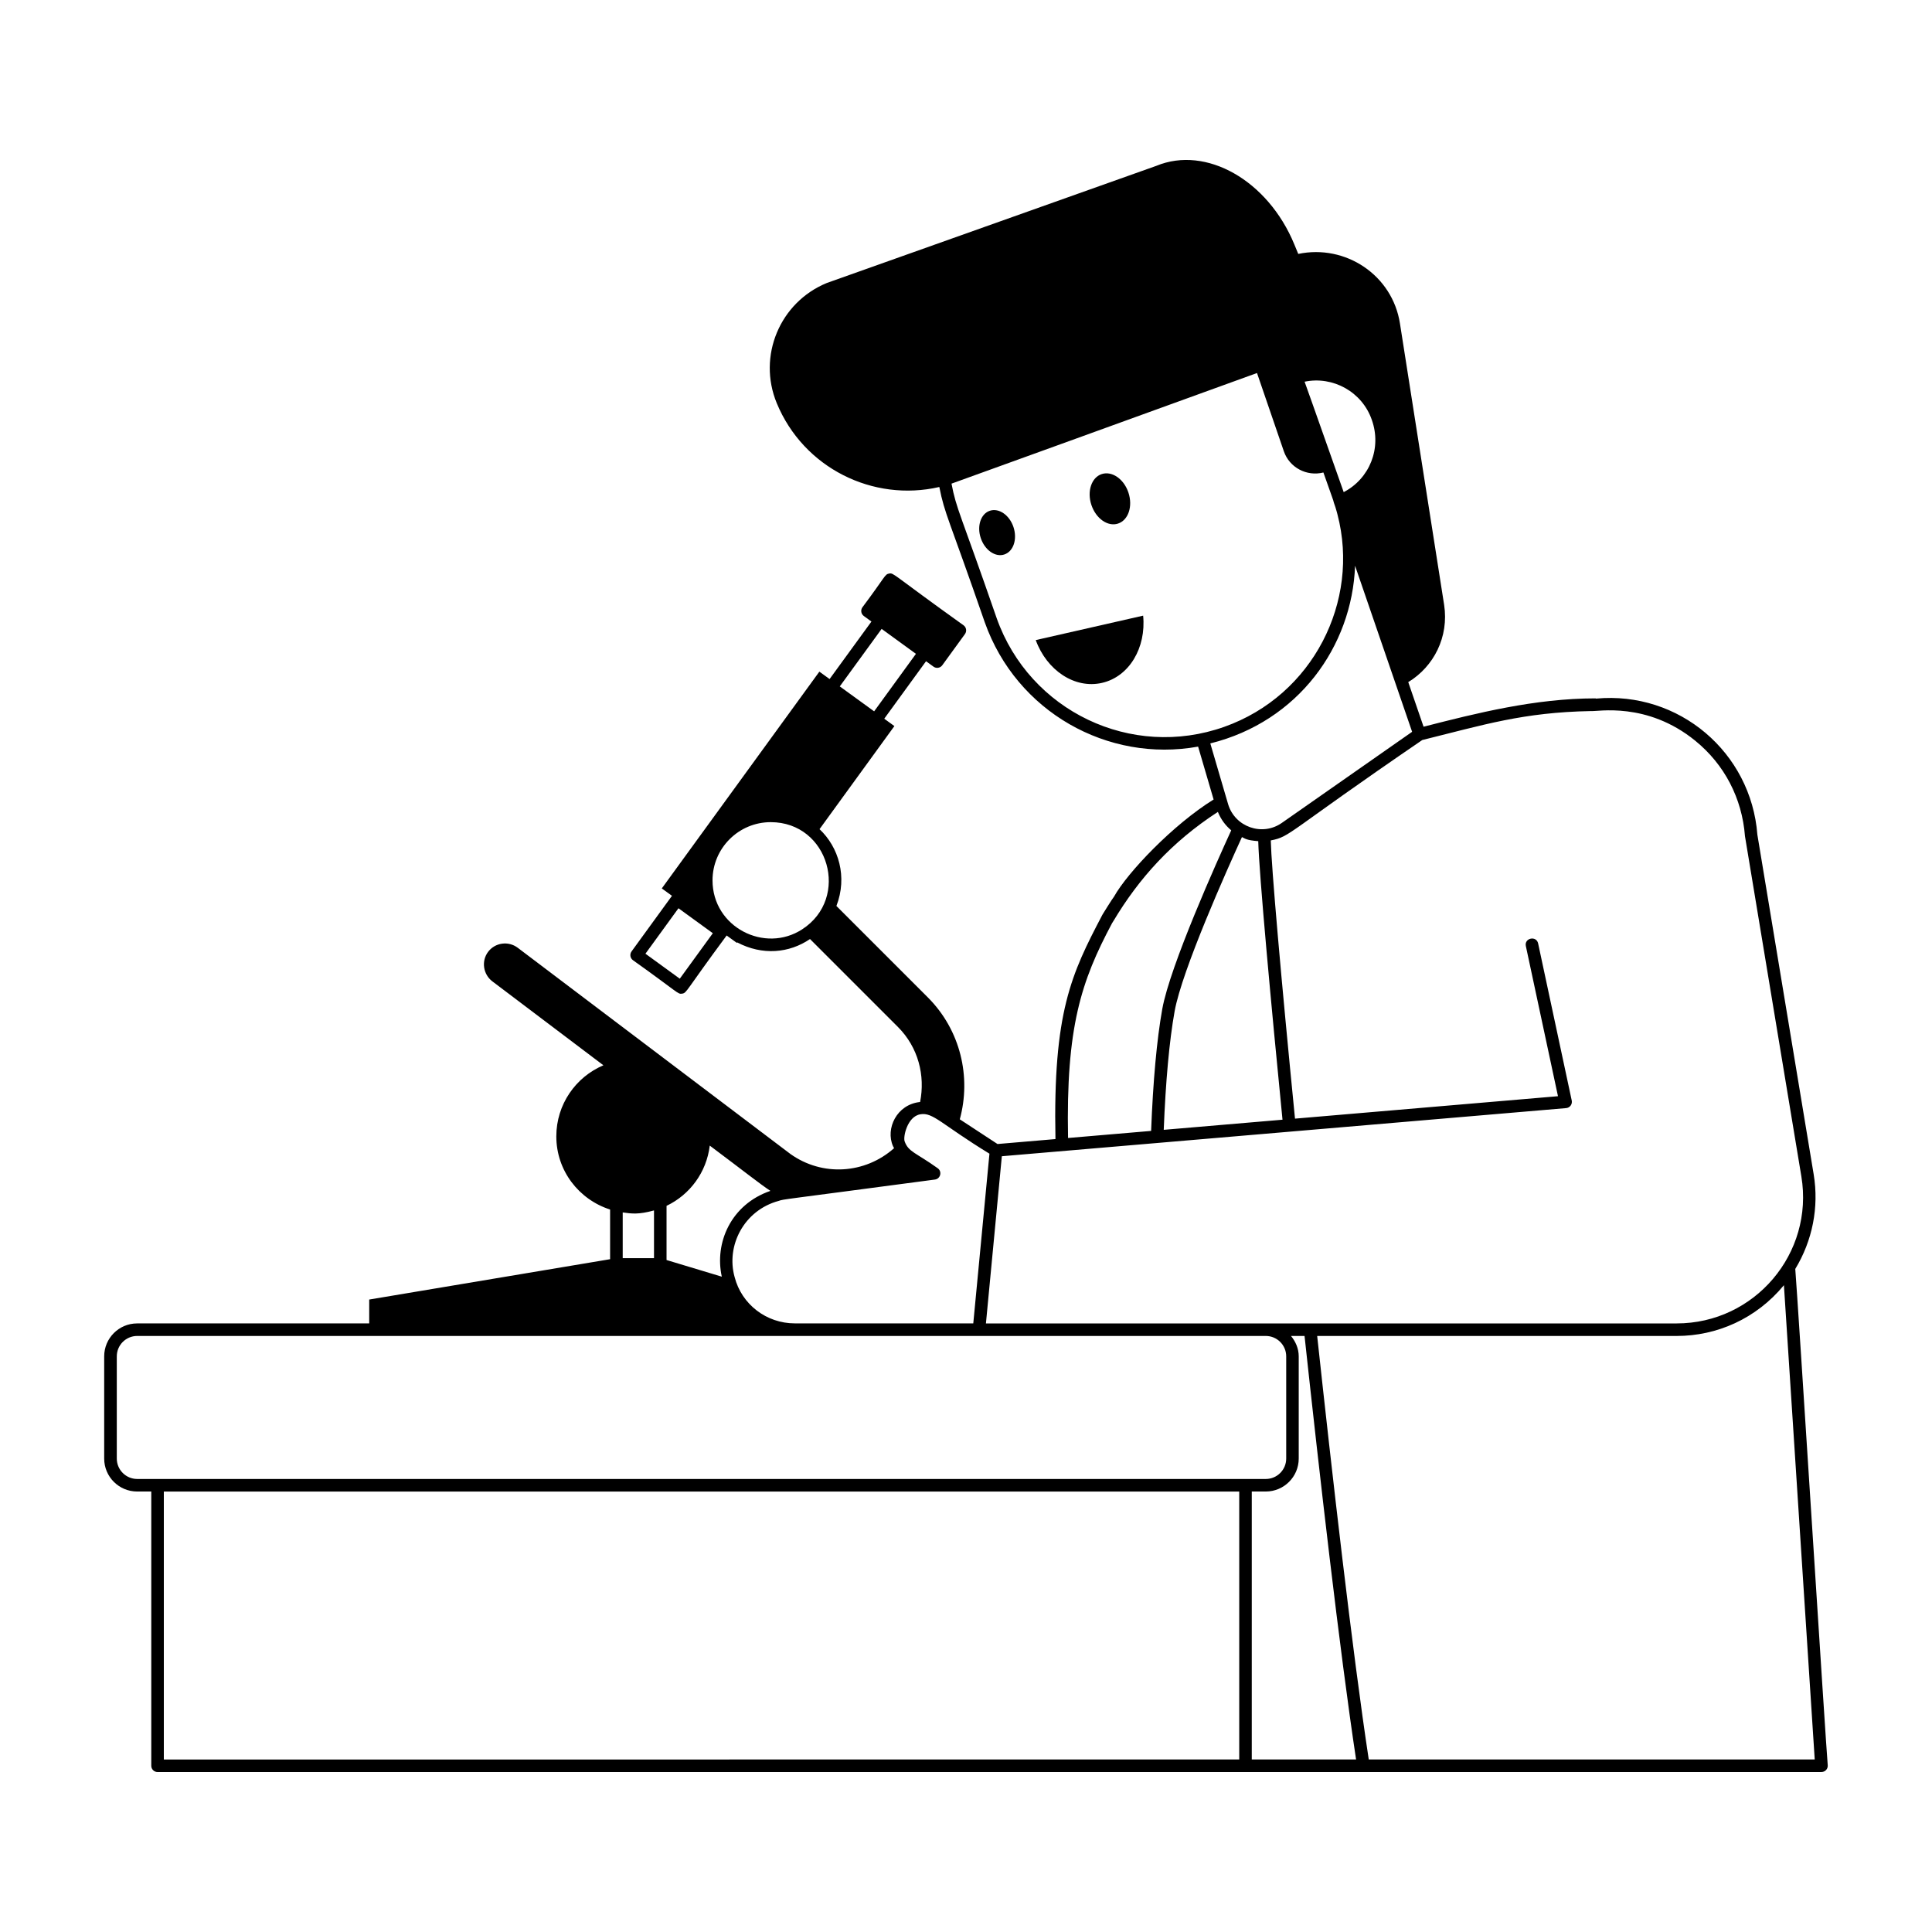 <svg xmlns="http://www.w3.org/2000/svg" width="1200pt" height="1200pt" viewBox="0 0 1200 1200"><path d="m85.188 926.41h8.773v170.34c0 2.152 1.742 3.894 3.894 3.894 209.86-0.004 847.15-0.016 1033.5-0.016 2.336 0 4.109-2.016 3.875-4.285-1.02-10.531-18.711-291.04-20.156-308.18 10.621-17.5 14.832-38.242 11.43-58.766l-34.973-210.95c-3.891-51.184-48.715-89.324-100.23-84.531-0.133-0.012-0.223-0.141-0.359-0.141-37.582 0-74.164 9.266-106.74 17.602l-9.516-27.699c15.832-9.609 25.344-28.051 22.289-47.973l-27.43-174.7c-4.644-30.117-33.789-49.441-63.176-43.289l-2.481-6.008c-16.379-39.668-54.723-61.477-85.648-48.711l-204.79 72.809c-29.16 12.039-43.039 45.438-31 74.598 16.648 40.328 59.82 61.57 100.98 52.074 3.371 17.133 5.742 19.016 28.258 84.129 19.707 55.508 76.281 87.27 132.47 77.129l9.633 32.848c-25.16 15.582-53.539 45.367-61.871 60.355-0.758 0.758-7.883 12.277-7.336 11.492-19.137 36.496-30.609 60.133-29.027 139.07l-35.992 3.07-23.426-15.348c7.176-26.145 0.566-55.312-19.895-75.773l-56.738-56.738c6.984-18.109 1.406-36.516-10.484-47.707l46.496-64.023-6.301-4.574 25.961-35.707 4.637 3.371c1.762 1.281 4.191 0.859 5.441-0.859l14.086-19.383c1.262-1.742 0.883-4.176-0.859-5.441-44.492-31.836-43.23-32.621-46.184-32.156-2.863 0.469-2.281 1.848-16.625 20.941-1.262 1.742-0.883 4.176 0.859 5.441l4.731 3.438-25.996 35.719-6.348-4.606-97.871 134.65 6.324 4.59c-5.211 7.168-26.465 36.418-25.105 34.547-1.262 1.742-0.883 4.176 0.859 5.441 28.637 20.367 27.703 21.211 30.539 20.789 3.019-0.496 1.746-1.148 27.645-36.102 0.008-0.012 0-0.027 0.008-0.039l6.324 4.59 0.215-0.297c15.676 8.281 32.359 6.695 45.254-2.078l54.582 54.582c12.719 12.719 17.039 30.223 13.797 46.629-14.578 1.504-21.582 16.574-16.859 27.383 0.168 0.473 0.504 0.84 0.703 1.293-18.094 16.098-44.617 17.699-64.352 3.648l-169.4-128.11c-5.766-4.363-14.027-3.273-18.391 2.496-4.363 5.766-3.117 14.023 2.648 18.387l68.949 52.105c-17.191 7.277-29.254 24.305-29.254 44.152 0 21.371 14.086 39.262 33.406 45.441v30.848l-149.62 25.062v14.828h-144.16c-11.277 0-20.453 9.176-20.453 20.461v63.488c-0.004 11.285 9.176 20.461 20.453 20.461zm337.04-318.53-21.336-15.508 20.516-28.238 21.344 15.508zm125.37-217.26 21.312 15.492-25.965 35.715-21.344-15.488zm-105.04 156.19c0-19.938 16.215-36.152 36.152-36.152 36.18 0 49.5 47.184 19.543 66.555-23.246 15.152-55.695-1.336-55.695-30.402zm343.64 379.6c11.285 0 20.461-9.176 20.461-20.461v-63.488c0-4.863-1.945-9.156-4.789-12.672h8.402c9.086 84.09 21.801 195.7 32.008 263.05h-64.789l0.004-166.43zm-684.44 0.031h667.95v166.4c-145.14 0-226.19 0.004-667.95 0.016zm1025.4 166.4h-277c-10.184-66.871-22.914-178.69-32.039-263.05h223.29c24.883 0 49.34-10.621 66.609-31.531 0.141 2.023 18.977 291.93 19.137 294.58zm-139.02-651.19c3.742 0.48 34.707-6.094 64.859 18.465 18.09 14.73 29.023 35.66 30.836 59.262l35.02 211.3c7.941 47.848-29 91.324-77.434 91.324h-429.04l9.879-103.84c145.46-12.406 243.88-20.805 350.5-29.898 2.297-0.188 3.961-2.367 3.477-4.695l-20.875-97.57c-1.07-5.023-8.707-3.43-7.625 1.629l19.953 93.246-163.34 13.934c-8.742-88.367-14.672-156.52-15.047-172.8 12.574-2.453 9.039-4.246 94.094-62.359 38.273-9.453 62.609-17.207 104.74-17.992zm-206.62 80.809c0.5 20.23 8.121 102.77 15.066 173.01l-73.766 6.293c1.168-29.863 3.469-55.328 6.75-73.594 4.566-25.562 32.812-88.555 41.824-108.24 1.973 0.906 2.641 1.949 10.125 2.535zm28.789-285.38c17.609-3.652 35.734 6.316 41.738 23.672 6.297 17.594-1.328 36.539-17.457 44.918-19.715-55.766-23.531-66.672-24.281-68.59zm-191.24 146.92c-22.785-65.898-24.988-67.492-28.07-83.602 2.148-0.703 130.99-47.402 189.75-68.703l16.66 48.582c3.5 10.199 14.238 15.797 24.582 13.199 6.43 18.27 6.098 17.02 6.375 18.332 0.004 0.027 0.039 0.035 0.043 0.062 0.047 0.184 0.078 0.293 0.137 0.531 1.227 3.106 2.598 8.75 2.191 7.191 14.082 53.844-15.207 112.33-70.312 131.86-57.66 20.465-120.87-9.711-141.36-67.453zm222.59-32.609 35.43 103.15-80.957 56.609c-12.219 8.516-29.109 2.43-33.309-11.598l-11.078-37.797c54.629-13.555 88.086-60.289 89.914-110.37zm-150.89 221.94c0.992-1.562 1.797-2.832 0.805-1.27 15.773-26.387 36.066-49.043 64.871-67.773 1.82 4.523 4.644 8.391 8.293 11.445-8.562 18.676-38.035 84.156-42.844 111.06-3.375 18.812-5.742 44.98-6.914 75.637l-51.594 4.398c-1.316-68.938 8.082-97.262 27.383-133.5zm-119.14 118.78c7.879-1.402 13.027 6.168 42.934 24.465l-10.043 105.4h-110.84c-17.66 0-33.031-11.801-37.395-28.785-5.43-19.363 5.711-41.457 27.402-47.301 3.434-1.145-0.387-0.281 96.992-13.242 3.531-0.473 4.629-5.055 1.703-7.07-13.598-9.719-18.133-10.082-20.461-16.582-1.125-2.586 1.555-15.539 9.711-16.883zm-93.113 47.566c-24.531 8.414-34.828 32.27-30.195 53.289l-34.316-10.344v-33.652c14.5-6.91 24.836-20.82 26.84-37.414 21.59 16.164 31.172 23.852 37.672 28.121zm-72.305 12.141v29.641h-19.434v-28.395c5.566 0.781 9.863 1.398 19.434-1.246zm-333.67 90.641c0-6.984 5.676-12.672 12.664-12.672h701.01c6.984 0 12.672 5.684 12.672 12.672v63.488c0 6.984-5.684 12.672-12.672 12.672l-701.01-0.004c-6.984 0-12.664-5.684-12.664-12.672z"></path><path d="m643.32 397.57c6.832 18.762 24.145 30.453 41.129 26.586 16.984-3.867 27.535-21.898 25.578-41.766z"></path><path d="m694.43 325.2c6.422-2.125 9.281-10.703 6.461-19.234-2.793-8.438-10.207-13.617-16.625-11.496-6.328 2.094-9.191 10.672-6.398 19.113 2.82 8.531 10.234 13.711 16.562 11.617z"></path><path d="m614.8 317.24c-5.594 1.852-8.125 9.434-5.656 16.895 2.496 7.539 9.047 12.117 14.641 10.266 5.676-1.875 8.203-9.461 5.711-17-2.469-7.457-9.02-12.035-14.695-10.16z"></path></svg>